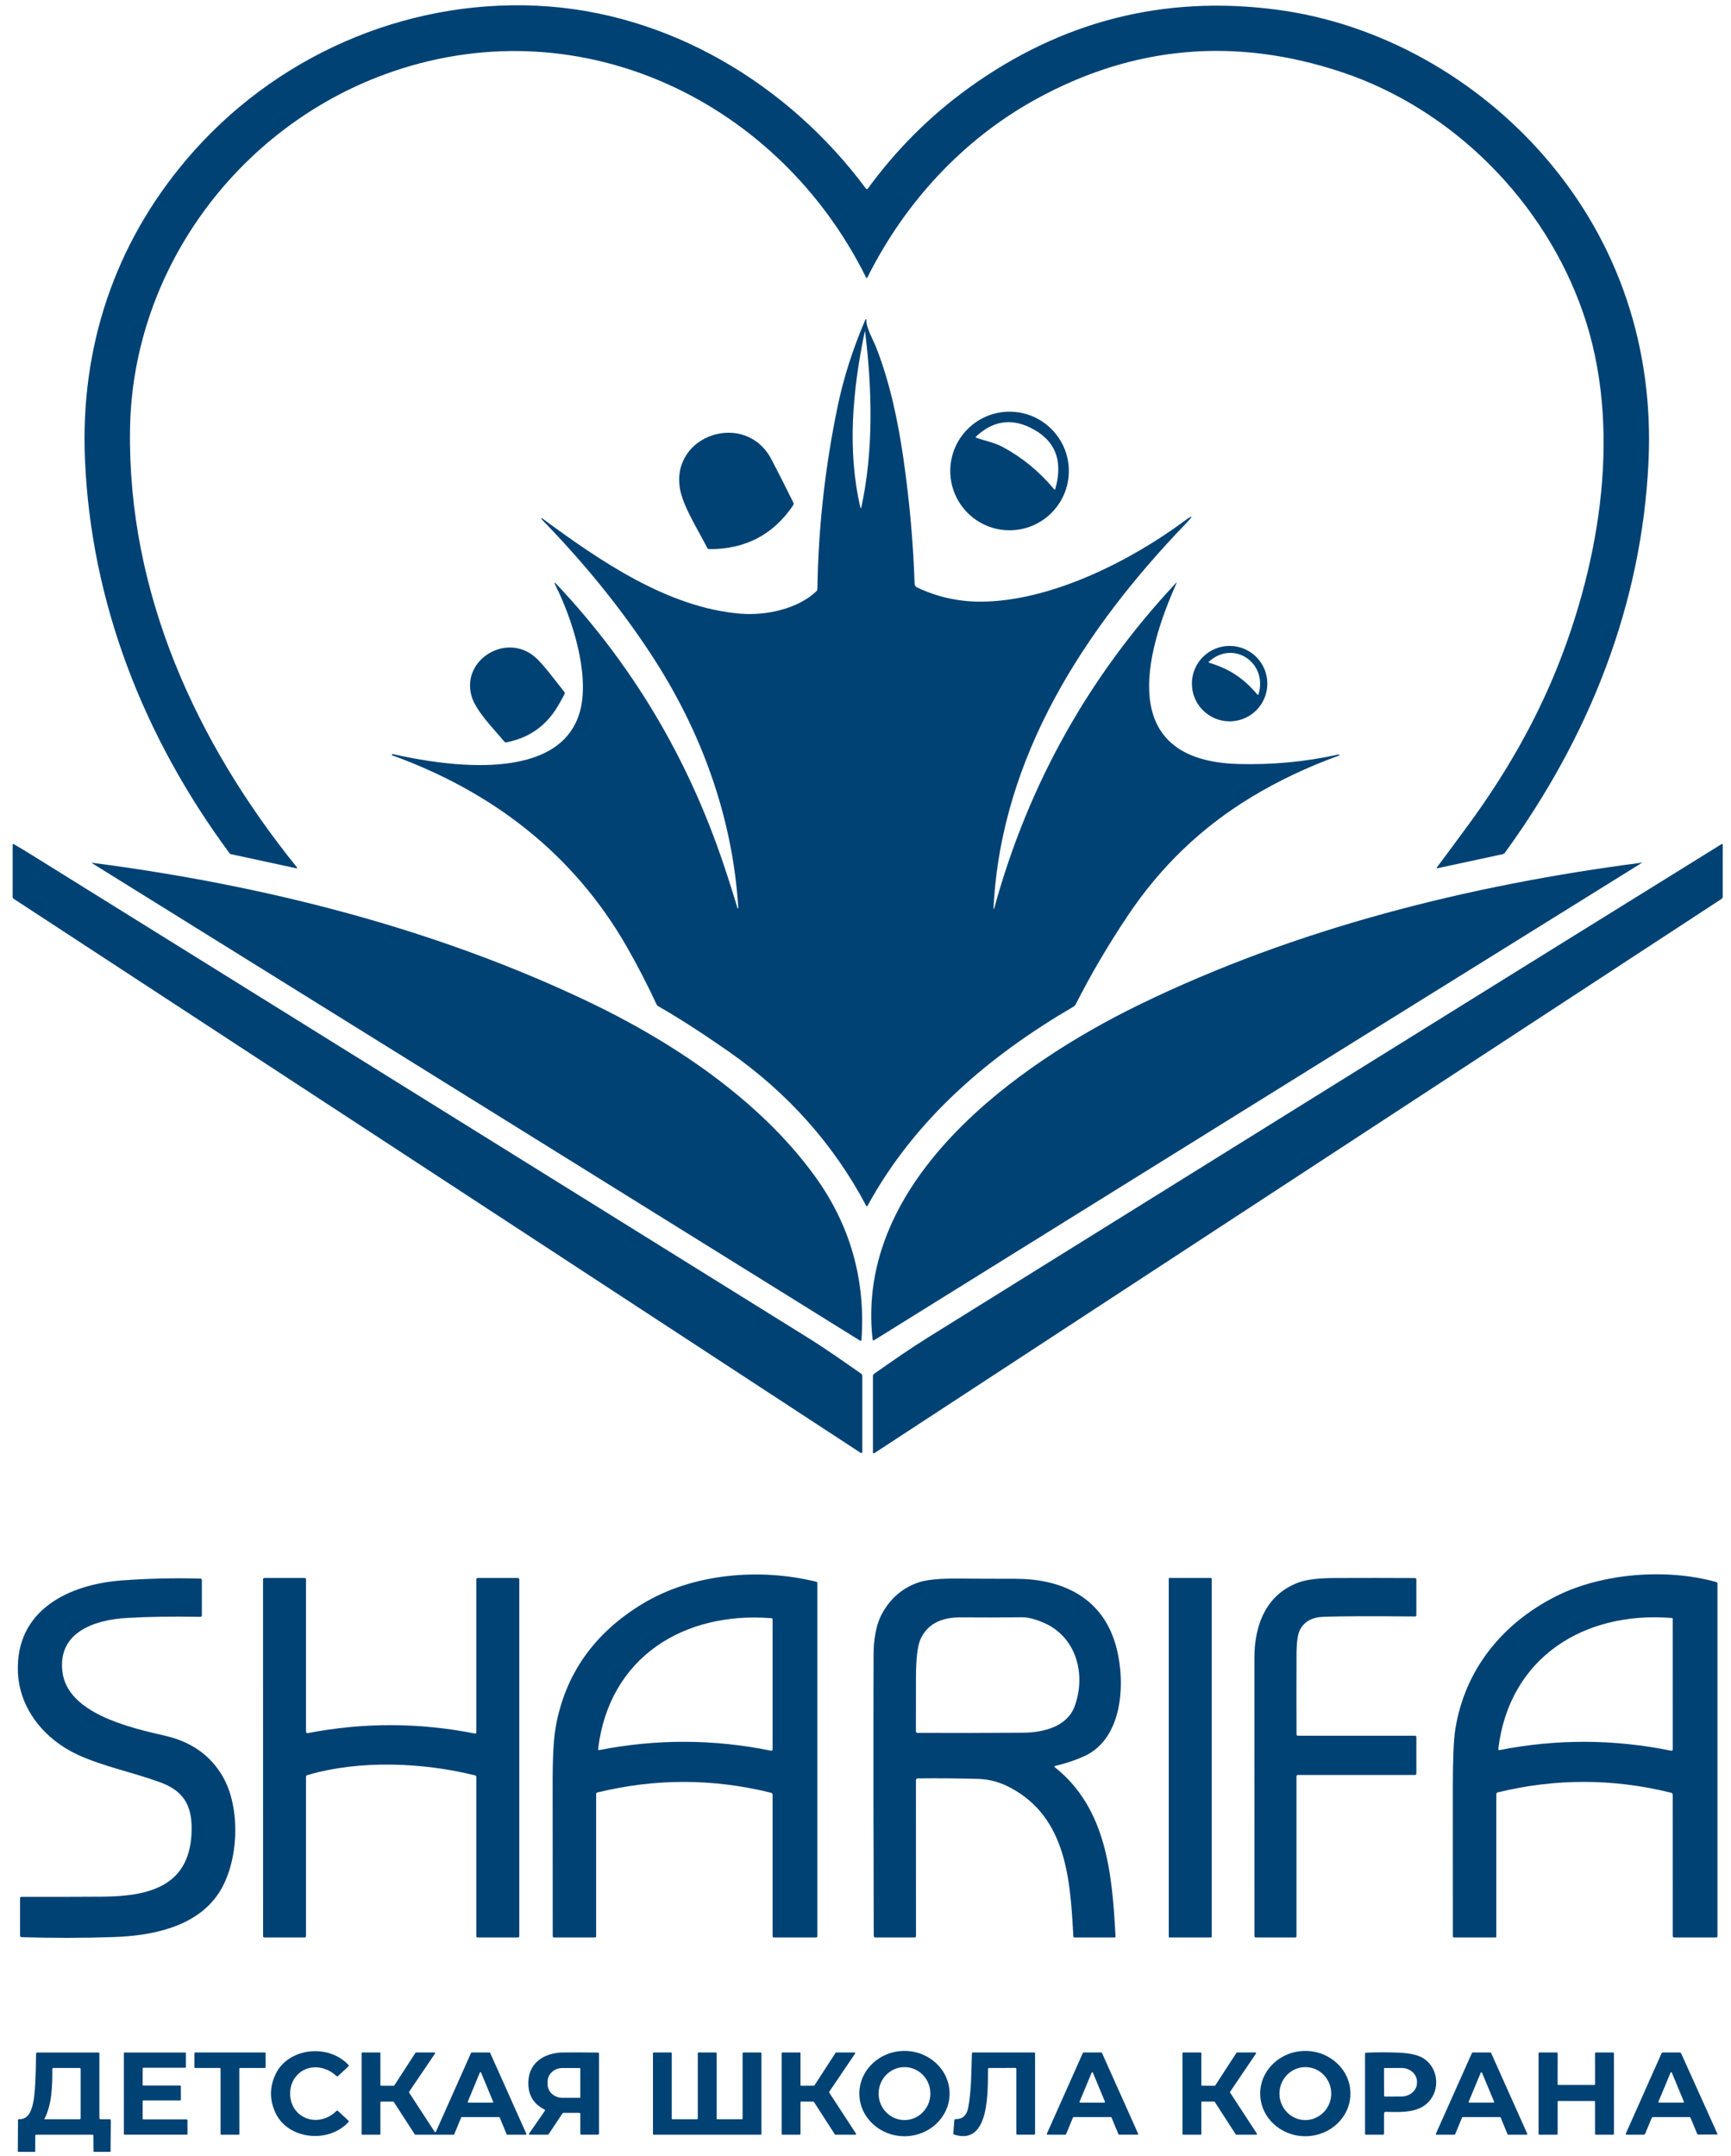 <svg width="110" height="137" viewBox="0 0 110 137" fill="none" xmlns="http://www.w3.org/2000/svg">
  <path d="M55.157 11.973C56.979 9.482 59.114 7.355 61.562 5.588C67.45 1.341 73.962 -0.32 81.096 0.61C87.725 1.472 93.908 5.018 98.223 10.034C102.885 15.448 105.091 22.151 104.759 29.311C104.338 38.441 100.977 46.839 95.634 54.189C95.599 54.237 95.554 54.268 95.494 54.283L91.364 55.173C91.29 55.19 91.278 55.168 91.321 55.109C92.004 54.197 92.676 53.287 93.343 52.377C95.706 49.147 97.561 45.867 98.909 42.537C101.732 35.549 103.09 27.065 100.601 19.877C98.169 12.848 92.367 6.957 85.29 4.592C78.509 2.325 72.016 2.898 65.814 6.314C61.181 8.865 57.492 12.883 55.127 17.619C55.093 17.685 55.062 17.685 55.029 17.619C49.519 6.517 37.081 0.435 25.031 4.52C15.313 7.814 8.418 17.009 8.263 27.272C8.108 37.659 12.445 47.156 18.85 55.097C18.91 55.168 18.896 55.195 18.805 55.176L14.704 54.289C14.646 54.278 14.601 54.247 14.568 54.199C9.142 46.854 5.781 38.317 5.398 29.178C5.1 22.084 7.263 15.544 11.859 10.128C17.364 3.637 25.627 -0.031 34.123 0.364C42.464 0.752 50.081 5.332 55.019 11.973C55.065 12.036 55.112 12.036 55.157 11.973Z" fill="#004274"/>
  <path d="M63.201 57.646C65.355 49.824 69.203 42.955 74.742 37.039C74.746 37.031 74.756 37.029 74.763 37.034C74.77 37.039 74.772 37.048 74.767 37.056C72.729 41.597 70.973 48.331 78.676 48.552C80.818 48.614 82.933 48.417 85.021 47.957C85.064 47.947 85.086 47.943 85.088 47.943C85.109 47.95 85.119 47.974 85.109 47.992C85.105 48.005 85.098 48.012 85.088 48.017C83.104 48.736 81.256 49.61 79.546 50.642C76.39 52.545 73.767 55.053 71.683 58.168C70.406 60.074 69.299 61.965 68.353 63.837C68.327 63.887 68.284 63.932 68.234 63.963C62.863 67.096 58.142 71.104 55.131 76.627C55.1 76.682 55.072 76.682 55.044 76.626C52.969 72.71 50.053 69.442 46.299 66.821C44.559 65.609 43.07 64.652 41.838 63.954C41.784 63.923 41.745 63.88 41.722 63.827C41.14 62.577 40.512 61.362 39.835 60.176C36.441 54.247 31.27 50.303 24.927 48.002C24.887 47.988 24.882 47.966 24.915 47.941C24.929 47.926 24.948 47.921 24.968 47.926C28.35 48.688 35.676 49.813 36.877 45.13C37.465 42.836 36.393 39.382 35.305 37.213C35.193 36.993 35.222 36.974 35.388 37.151C40.159 42.217 43.68 48.114 45.952 54.843C46.276 55.8 46.581 56.76 46.867 57.716C46.868 57.73 46.883 57.739 46.898 57.737C46.909 57.732 46.921 57.721 46.916 57.706C46.561 51.909 44.549 46.423 41.376 41.588C39.447 38.644 37.127 35.781 34.416 32.999C34.402 32.982 34.397 32.966 34.407 32.947L34.414 32.932C34.419 32.925 34.428 32.925 34.435 32.93C34.438 32.93 34.438 32.93 34.438 32.93C38.097 35.626 42.42 38.613 47.038 38.999C48.639 39.132 50.668 38.722 51.873 37.581C51.916 37.539 51.943 37.482 51.943 37.422C52.004 33.483 52.44 29.591 53.248 25.742C53.619 23.974 54.2 22.164 54.993 20.306C55.003 20.29 55.022 20.282 55.041 20.29C55.053 20.296 55.06 20.308 55.06 20.323C55.008 20.768 55.517 21.663 55.686 22.1C56.556 24.329 57.066 26.768 57.408 29.133C57.794 31.794 58.03 34.449 58.121 37.096C58.126 37.198 58.182 37.288 58.273 37.332C59.552 37.937 60.901 38.239 62.315 38.237C66.738 38.227 71.795 35.674 75.22 33.142C75.828 32.692 75.868 32.739 75.347 33.285C68.911 39.978 63.632 48.088 63.14 57.635C63.13 57.822 63.151 57.827 63.201 57.646ZM54.941 21.123C54.186 24.765 53.822 28.635 54.682 32.277C54.686 32.289 54.698 32.296 54.712 32.291C54.719 32.289 54.727 32.285 54.727 32.277C55.52 28.657 55.424 24.769 54.981 21.125C54.972 21.042 54.958 21.042 54.941 21.123Z" fill="#004274"/>
  <path d="M67.921 29.932C67.921 32.011 66.234 33.7 64.152 33.7C62.073 33.7 60.387 32.011 60.387 29.932C60.387 27.853 62.073 26.164 64.152 26.164C66.234 26.164 67.921 27.853 67.921 29.932ZM65.451 27.167C64.216 26.571 63.078 26.762 62.032 27.736C61.987 27.779 61.994 27.808 62.049 27.827C62.614 28.017 63.221 28.136 63.714 28.403C64.955 29.07 66.041 29.961 66.972 31.076C67.018 31.13 67.049 31.123 67.068 31.054C67.575 29.229 67.037 27.931 65.451 27.167Z" fill="#004274"/>
  <path d="M43.214 31.08C42.606 27.623 47.377 26.059 49.02 29.188C49.494 30.094 49.959 31.011 50.412 31.942C50.44 32.002 50.438 32.058 50.4 32.116C49.142 33.979 47.367 34.907 45.076 34.898C45.015 34.898 44.966 34.869 44.938 34.81C44.352 33.659 43.406 32.18 43.214 31.08Z" fill="#004274"/>
  <path d="M80.535 43.446C80.535 44.77 79.463 45.842 78.139 45.842C76.814 45.842 75.742 44.77 75.742 43.446C75.742 42.121 76.814 41.049 78.139 41.049C79.463 41.049 80.535 42.121 80.535 43.446ZM76.85 42.121C78.143 42.517 79.015 43.098 79.894 44.129C79.935 44.175 79.963 44.17 79.98 44.111C80.563 42.112 78.389 40.649 76.831 42.04C76.788 42.078 76.796 42.104 76.85 42.121Z" fill="#004274"/>
  <path d="M35.432 44.905C34.692 46.141 33.61 46.896 32.191 47.175C32.131 47.187 32.084 47.17 32.043 47.123C31.335 46.277 30.214 45.153 29.957 44.21C29.327 41.894 32.21 40.17 34.025 41.778C34.516 42.211 35.295 43.257 35.854 43.965C35.895 44.015 35.9 44.066 35.869 44.122C35.728 44.395 35.58 44.655 35.432 44.905Z" fill="#004274"/>
  <path d="M1.966 54.302C18.417 64.536 34.869 74.771 51.321 85.002C52.487 85.727 53.595 86.514 54.719 87.295C54.772 87.333 54.798 87.383 54.798 87.448V92.242C54.798 92.347 54.755 92.371 54.667 92.314L0.868 57.119C0.825 57.091 0.806 57.055 0.806 57.005V53.699C0.806 53.637 0.832 53.623 0.887 53.653C1.254 53.865 1.614 54.082 1.966 54.302Z" fill="#004274"/>
  <path d="M58.999 84.98C75.791 74.533 92.579 64.075 109.385 53.654C109.444 53.613 109.475 53.63 109.475 53.704V56.972C109.475 57.043 109.447 57.095 109.388 57.134L55.588 92.333C55.509 92.385 55.472 92.364 55.472 92.271V87.46C55.472 87.4 55.5 87.343 55.548 87.307C56.686 86.509 57.789 85.733 58.999 84.98Z" fill="#004274"/>
  <path d="M37.264 63.6C42.659 66.16 48.22 69.845 51.757 74.711C54.018 77.82 55.013 81.3 54.745 85.151C54.742 85.184 54.713 85.211 54.68 85.208C54.67 85.208 54.661 85.204 54.654 85.199L5.854 54.859C5.849 54.854 5.847 54.844 5.854 54.837C5.857 54.835 5.859 54.832 5.864 54.832C16.634 56.233 27.424 58.929 37.264 63.6Z" fill="#004274"/>
  <path d="M72.413 63.842C82.341 59.007 93.38 56.244 104.294 54.829C104.302 54.829 104.306 54.824 104.306 54.817C104.308 54.702 104.316 54.705 104.325 54.819C104.327 54.836 104.323 54.846 104.308 54.852L55.563 85.162C55.496 85.202 55.457 85.183 55.449 85.105C54.327 74.996 64.598 67.646 72.413 63.842Z" fill="#004274"/>
  <path d="M48.986 113.929C45.318 113.019 41.647 113.014 37.974 113.91C37.915 113.922 37.884 113.96 37.884 114.019V123.039C37.884 123.099 37.856 123.13 37.796 123.13H35.214C35.152 123.13 35.124 123.099 35.124 123.039C35.126 119.803 35.124 116.571 35.119 113.338C35.116 111.68 35.183 110.475 35.319 109.725C35.926 106.371 37.773 103.765 40.86 101.905C44.017 100.005 48.243 99.629 51.865 100.519C51.916 100.531 51.942 100.562 51.942 100.612V123.035C51.942 123.099 51.911 123.13 51.849 123.13H49.177C49.131 123.13 49.096 123.094 49.096 123.049V114.067C49.096 113.991 49.06 113.946 48.986 113.929ZM49.012 102.837C43.479 102.403 38.721 105.288 38.01 111.133C38.003 111.204 38.032 111.23 38.101 111.216C41.731 110.506 45.358 110.52 48.984 111.256C49.057 111.271 49.096 111.242 49.096 111.168V102.923C49.096 102.867 49.067 102.839 49.012 102.837Z" fill="#004274"/>
  <path d="M95.085 114.032V123.062C95.085 123.107 95.062 123.129 95.017 123.129H92.413C92.354 123.129 92.325 123.1 92.325 123.04C92.325 119.867 92.325 116.695 92.323 113.525C92.323 111.788 92.374 110.581 92.48 109.907C93.075 106.12 95.461 103.159 98.913 101.427C101.838 99.965 105.921 99.662 109.053 100.537C109.112 100.553 109.141 100.591 109.141 100.653V123.035C109.141 123.098 109.11 123.129 109.045 123.129H106.397C106.33 123.129 106.297 123.095 106.297 123.026L106.295 114.066C106.295 113.994 106.259 113.946 106.187 113.929C102.522 113.02 98.854 113.012 95.183 113.906C95.118 113.923 95.085 113.965 95.085 114.032ZM106.295 102.873C106.295 102.847 106.278 102.828 106.254 102.826C100.661 102.37 95.912 105.334 95.214 111.134C95.207 111.203 95.235 111.231 95.305 111.217C98.935 110.507 102.562 110.521 106.187 111.257C106.259 111.271 106.297 111.243 106.297 111.167L106.295 102.873Z" fill="#004274"/>
  <path d="M10.177 113.267C8.405 112.62 6.535 112.253 4.934 111.514C2.85 110.549 1.228 108.618 1.138 106.253C0.988 102.33 4.356 100.698 7.702 100.441C9.374 100.315 11.048 100.274 12.725 100.322C12.795 100.322 12.828 100.358 12.828 100.425V102.647C12.828 102.72 12.792 102.754 12.718 102.751C10.96 102.718 9.393 102.742 8.016 102.826C6.006 102.946 3.667 103.728 3.965 106.231C4.281 108.887 8.219 109.787 10.498 110.311C12.149 110.69 13.366 111.547 14.145 112.883C15.329 114.909 15.183 118.379 13.888 120.33C12.452 122.485 9.614 123.023 7.221 123.102C5.275 123.168 3.329 123.171 1.383 123.109C1.311 123.107 1.275 123.071 1.275 123V120.639C1.275 120.575 1.306 120.544 1.368 120.544C3.088 120.551 4.806 120.546 6.521 120.535C9.543 120.513 12.178 119.841 12.178 116.19C12.178 114.692 11.632 113.801 10.177 113.267Z" fill="#004274"/>
  <path d="M30.271 110.082V100.376C30.271 100.314 30.302 100.283 30.364 100.283H32.901C32.956 100.283 33.001 100.328 33.001 100.383V123.034C33.001 123.096 32.97 123.129 32.906 123.129H30.359C30.3 123.129 30.271 123.099 30.271 123.041V112.938C30.271 112.878 30.243 112.84 30.186 112.826C26.913 112.011 22.866 111.826 19.536 112.809C19.474 112.826 19.444 112.866 19.444 112.931V123.034C19.444 123.099 19.415 123.129 19.353 123.129H16.809C16.747 123.129 16.719 123.099 16.719 123.041L16.716 100.378C16.716 100.314 16.747 100.283 16.811 100.283H19.346C19.413 100.283 19.444 100.314 19.444 100.378V110.034C19.444 110.122 19.489 110.156 19.572 110.139C23.107 109.458 26.636 109.467 30.167 110.167C30.236 110.181 30.271 110.153 30.271 110.082Z" fill="#004274"/>
  <path d="M58.205 113.14L58.209 123.027C58.209 123.096 58.176 123.13 58.109 123.13H55.64C55.565 123.13 55.528 123.092 55.525 123.018C55.504 117.07 55.499 111.125 55.513 105.183C55.516 104.237 55.645 103.232 56.123 102.42C56.659 101.507 57.414 100.888 58.381 100.56C58.886 100.39 59.732 100.309 60.922 100.319C62.125 100.328 63.328 100.333 64.531 100.333C67.32 100.333 69.821 101.391 70.786 104.182C71.567 106.447 71.522 110.441 68.883 111.616C68.294 111.878 67.689 112.08 67.066 112.223C66.991 112.24 66.984 112.271 67.044 112.319C70.322 114.936 70.674 119.073 70.888 123.058C70.89 123.106 70.869 123.13 70.824 123.13H68.299C68.242 123.13 68.211 123.101 68.206 123.041C68.013 119.5 67.79 115.517 64.212 113.612C63.552 113.26 62.875 113.074 62.178 113.052C60.894 113.017 59.611 113.004 58.324 113.019C58.257 113.019 58.205 113.074 58.205 113.14ZM66.351 103.139C65.796 102.896 65.326 102.777 64.941 102.779C63.642 102.794 62.342 102.796 61.044 102.786C59.772 102.779 58.925 103.237 58.502 104.158C58.307 104.585 58.209 105.404 58.207 106.614C58.207 107.755 58.205 108.891 58.203 110.02C58.203 110.077 58.25 110.125 58.307 110.125C60.556 110.137 62.797 110.132 65.031 110.115C66.322 110.103 67.825 109.727 68.296 108.422C69.021 106.428 68.418 104.049 66.351 103.139Z" fill="#004274"/>
  <path d="M74.322 100.283H76.951C76.978 100.283 76.999 100.304 76.999 100.333V123.079C76.999 123.108 76.978 123.129 76.951 123.129H74.322C74.295 123.129 74.272 123.108 74.272 123.079V100.333C74.272 100.304 74.295 100.283 74.322 100.283Z" fill="#004274"/>
  <path d="M82.387 112.892V123.041C82.387 123.1 82.359 123.129 82.299 123.129H79.81C79.746 123.129 79.715 123.098 79.715 123.036C79.713 117.143 79.71 111.256 79.713 105.365C79.713 103.26 80.463 101.321 82.533 100.564C83.023 100.382 83.788 100.289 84.822 100.285C86.518 100.278 88.213 100.278 89.909 100.287C89.972 100.287 90.005 100.318 90.005 100.38V102.636C90.005 102.697 89.974 102.728 89.912 102.728C87.137 102.703 85.206 102.707 84.117 102.748C83.369 102.773 82.861 103.06 82.595 103.607C82.462 103.881 82.392 104.396 82.39 105.151C82.383 106.842 82.383 108.531 82.39 110.215C82.39 110.277 82.421 110.308 82.483 110.308H89.914C89.974 110.308 90.005 110.336 90.005 110.395V112.709C90.005 112.77 89.974 112.801 89.914 112.801H82.478C82.418 112.801 82.387 112.832 82.387 112.892Z" fill="#004274"/>
  <path d="M18.952 134.295C19.657 134.938 20.706 134.828 21.375 134.157C21.406 134.123 21.441 134.121 21.477 134.154L22.134 134.762C22.17 134.795 22.173 134.828 22.137 134.866C20.848 136.251 18.319 135.95 17.525 134.312C17.118 133.468 17.118 132.628 17.528 131.787C18.326 130.148 20.851 129.85 22.142 131.227C22.173 131.26 22.173 131.291 22.139 131.323L21.487 131.927C21.448 131.963 21.41 131.963 21.372 131.927C20.576 131.181 19.329 131.16 18.709 132.094C18.28 132.742 18.355 133.749 18.952 134.295Z" fill="#004274"/>
  <path d="M60.343 133.044C60.345 134.54 59.063 135.757 57.482 135.76C55.898 135.762 54.612 134.552 54.609 133.054C54.607 131.558 55.889 130.341 57.473 130.338C59.054 130.336 60.34 131.548 60.343 133.044ZM57.439 134.733C58.346 134.752 59.102 134.016 59.123 133.087C59.142 132.158 58.425 131.387 57.515 131.367C56.608 131.346 55.855 132.082 55.834 133.011C55.813 133.942 56.532 134.711 57.439 134.733Z" fill="#004274"/>
  <path d="M85.816 133.044C85.818 134.54 84.536 135.757 82.955 135.76C81.371 135.762 80.085 134.552 80.082 133.054C80.08 131.558 81.362 130.341 82.946 130.338C84.527 130.336 85.813 131.548 85.816 133.044ZM82.912 134.733C83.82 134.752 84.575 134.016 84.596 133.087C84.617 132.158 83.898 131.387 82.988 131.367C82.081 131.346 81.328 132.082 81.306 133.011C81.286 133.942 82.004 134.711 82.912 134.733Z" fill="#004274"/>
  <path d="M7.024 136.752H5.947L5.935 135.733C5.935 135.685 5.912 135.664 5.866 135.664H2.305C2.265 135.664 2.241 135.685 2.241 135.725L2.236 136.752H1.133L1.143 134.746C1.143 134.699 1.169 134.675 1.217 134.678C1.857 134.699 2.038 134.021 2.134 133.491C2.222 133.011 2.275 132.017 2.293 130.514C2.293 130.462 2.32 130.438 2.37 130.438H6.245C6.293 130.438 6.316 130.462 6.316 130.507V134.599C6.316 134.651 6.345 134.68 6.397 134.68H6.96C7.014 134.68 7.043 134.707 7.043 134.761L7.024 136.752ZM2.82 134.668C2.818 134.671 2.82 134.675 2.825 134.678L2.827 134.68H5.056C5.102 134.68 5.125 134.656 5.125 134.609V131.491C5.125 131.446 5.102 131.422 5.056 131.422H3.394C3.349 131.422 3.327 131.443 3.327 131.486C3.325 132.537 3.315 133.706 2.82 134.668Z" fill="#004274"/>
  <path d="M9.112 132.541H11.446C11.473 132.541 11.493 132.563 11.493 132.589L11.496 133.435C11.496 133.461 11.475 133.483 11.448 133.483H9.114C9.086 133.483 9.066 133.503 9.066 133.53L9.064 134.642C9.064 134.668 9.086 134.69 9.112 134.69H11.865C11.891 134.69 11.913 134.711 11.913 134.737V135.616C11.913 135.642 11.891 135.662 11.865 135.662H7.918C7.892 135.662 7.871 135.642 7.871 135.616V130.483C7.871 130.457 7.892 130.438 7.918 130.438H11.765C11.791 130.438 11.813 130.46 11.813 130.486V131.36C11.813 131.389 11.791 131.408 11.765 131.408H9.114C9.086 131.408 9.066 131.429 9.066 131.455L9.064 132.494C9.064 132.52 9.086 132.541 9.112 132.541Z" fill="#004274"/>
  <path d="M15.208 131.466L15.211 135.618C15.211 135.644 15.189 135.663 15.163 135.663H14.065C14.039 135.663 14.017 135.642 14.017 135.616V131.466C14.017 131.441 13.998 131.421 13.972 131.421H12.4C12.374 131.421 12.352 131.402 12.352 131.376L12.355 130.483C12.355 130.457 12.374 130.437 12.4 130.437H16.833C16.856 130.437 16.878 130.457 16.878 130.483L16.881 131.376C16.881 131.402 16.859 131.421 16.833 131.421H15.253C15.23 131.421 15.208 131.441 15.208 131.466Z" fill="#004274"/>
  <path d="M27.7 135.476L29.935 130.462C29.942 130.447 29.958 130.437 29.975 130.437H31.106C31.123 130.437 31.14 130.447 31.147 130.462L33.447 135.602C33.458 135.623 33.447 135.649 33.427 135.658C33.419 135.661 33.414 135.663 33.41 135.663H32.235C32.216 135.663 32.202 135.652 32.195 135.635L31.757 134.57C31.749 134.553 31.735 134.544 31.716 134.544H29.346C29.327 134.544 29.313 134.553 29.306 134.57L28.865 135.635C28.858 135.652 28.843 135.663 28.825 135.663H26.392C26.378 135.661 26.366 135.654 26.357 135.642L25.023 133.577C25.016 133.565 25.002 133.558 24.988 133.558H24.218C24.194 133.558 24.173 133.577 24.173 133.6V135.621C24.173 135.644 24.154 135.663 24.13 135.663H23.022C22.998 135.663 22.98 135.644 22.98 135.618V130.481C22.98 130.457 22.998 130.437 23.022 130.437H24.13C24.154 130.437 24.173 130.457 24.173 130.481V132.505C24.173 132.529 24.194 132.551 24.218 132.551H25.023C25.037 132.548 25.052 132.541 25.059 132.529L26.402 130.457C26.411 130.445 26.424 130.437 26.438 130.437H27.607C27.631 130.437 27.65 130.457 27.65 130.481C27.65 130.49 27.648 130.497 27.643 130.504L25.997 132.936C25.987 132.95 25.987 132.969 25.997 132.986L27.624 135.482C27.638 135.501 27.665 135.509 27.683 135.495C27.691 135.49 27.698 135.482 27.7 135.476ZM29.725 133.568C29.718 133.589 29.727 133.615 29.749 133.622C29.755 133.625 29.76 133.627 29.766 133.627H31.299C31.323 133.627 31.342 133.605 31.342 133.582C31.342 133.577 31.342 133.572 31.339 133.568L30.572 131.717C30.566 131.695 30.54 131.683 30.518 131.693C30.506 131.698 30.497 131.705 30.492 131.717L29.725 133.568Z" fill="#004274"/>
  <path d="M36.807 134.273H35.826C35.788 134.273 35.759 134.287 35.738 134.318L34.889 135.595C34.861 135.64 34.818 135.664 34.763 135.664L33.678 135.662C33.608 135.662 33.594 135.633 33.632 135.576L34.618 134.154C34.647 134.111 34.637 134.08 34.592 134.056C33.89 133.702 33.549 133.118 33.575 132.306C33.616 131.022 34.658 130.444 35.821 130.436C36.55 130.431 37.276 130.433 38.003 130.444C38.046 130.444 38.067 130.464 38.067 130.508V135.576C38.067 135.633 38.038 135.662 37.981 135.662H36.957C36.902 135.662 36.876 135.635 36.876 135.581V134.342C36.876 134.297 36.852 134.273 36.807 134.273ZM36.876 133.287V131.455C36.876 131.439 36.862 131.425 36.845 131.425H35.742C35.221 131.425 34.797 131.813 34.797 132.289V132.456C34.797 132.932 35.221 133.318 35.742 133.318H36.845C36.862 133.318 36.876 133.303 36.876 133.287Z" fill="#004274"/>
  <path d="M45.589 134.68H47.14C47.168 134.68 47.19 134.658 47.19 134.629V130.487C47.19 130.458 47.213 130.437 47.243 130.437H48.336C48.364 130.437 48.386 130.458 48.386 130.487V135.613C48.386 135.639 48.364 135.663 48.336 135.663H41.543C41.514 135.663 41.493 135.639 41.493 135.613V130.487C41.493 130.458 41.514 130.437 41.543 130.437H42.638C42.664 130.437 42.688 130.458 42.688 130.487V134.629C42.688 134.658 42.709 134.68 42.738 134.68H44.294C44.322 134.68 44.343 134.658 44.343 134.629V130.487C44.343 130.458 44.365 130.437 44.393 130.437H45.489C45.516 130.437 45.539 130.458 45.539 130.487V134.629C45.539 134.658 45.56 134.68 45.589 134.68Z" fill="#004274"/>
  <path d="M50.913 132.551L51.72 132.548C51.734 132.548 51.749 132.541 51.758 132.527L53.099 130.457C53.109 130.445 53.123 130.435 53.138 130.435H54.302C54.326 130.438 54.347 130.457 54.344 130.483C54.344 130.49 54.343 130.5 54.338 130.507L52.694 132.936C52.685 132.951 52.685 132.97 52.694 132.986L54.395 135.592C54.41 135.614 54.402 135.642 54.383 135.654C54.376 135.661 54.366 135.664 54.357 135.664H53.092C53.078 135.664 53.063 135.656 53.054 135.644L51.72 133.577C51.713 133.566 51.699 133.558 51.682 133.558L50.915 133.556C50.889 133.556 50.87 133.575 50.87 133.601L50.868 135.619C50.868 135.644 50.849 135.664 50.822 135.664H49.719C49.694 135.664 49.674 135.642 49.674 135.619V130.481C49.674 130.457 49.694 130.435 49.719 130.435H50.822C50.849 130.435 50.868 130.457 50.868 130.481V132.505C50.868 132.532 50.889 132.551 50.913 132.551Z" fill="#004274"/>
  <path d="M62.784 131.491C62.763 132.763 62.934 136.384 60.645 135.659C60.599 135.645 60.578 135.614 60.583 135.567L60.645 134.745C60.647 134.7 60.674 134.675 60.719 134.675C61.164 134.678 61.431 134.44 61.524 133.961C61.74 132.827 61.717 131.658 61.764 130.505C61.764 130.46 61.791 130.436 61.836 130.436H65.706C65.752 130.436 65.775 130.46 65.775 130.505V135.595C65.775 135.64 65.752 135.662 65.706 135.662H64.651C64.609 135.662 64.584 135.64 64.584 135.595V131.489C64.584 131.443 64.563 131.42 64.518 131.42L62.855 131.422C62.808 131.422 62.784 131.446 62.784 131.491Z" fill="#004274"/>
  <path d="M68.184 134.571L67.743 135.638C67.736 135.652 67.719 135.664 67.702 135.664L66.561 135.662C66.538 135.662 66.519 135.642 66.519 135.619C66.519 135.614 66.521 135.607 66.524 135.602L68.815 130.462C68.822 130.447 68.836 130.438 68.853 130.436H69.986C70.003 130.438 70.02 130.447 70.025 130.462L72.326 135.602C72.335 135.624 72.326 135.65 72.304 135.659C72.297 135.662 72.292 135.662 72.285 135.662H71.113C71.096 135.662 71.08 135.652 71.076 135.635L70.635 134.571C70.627 134.554 70.613 134.544 70.594 134.544H68.224C68.205 134.544 68.19 134.554 68.184 134.571ZM68.605 133.561C68.595 133.584 68.608 133.614 68.634 133.623C68.639 133.625 68.644 133.628 68.65 133.628H70.17C70.196 133.625 70.218 133.604 70.218 133.578C70.218 133.573 70.215 133.566 70.215 133.561L69.453 131.727C69.444 131.703 69.415 131.691 69.391 131.703C69.379 131.707 69.372 131.715 69.367 131.727L68.605 133.561Z" fill="#004274"/>
  <path d="M76.383 132.549L77.193 132.552C77.207 132.552 77.219 132.543 77.228 132.532L78.574 130.456C78.581 130.444 78.596 130.437 78.61 130.437H79.782C79.806 130.44 79.822 130.458 79.822 130.479C79.822 130.489 79.82 130.496 79.815 130.504L78.167 132.937C78.157 132.952 78.157 132.969 78.167 132.983L79.872 135.598C79.884 135.617 79.88 135.644 79.86 135.655C79.853 135.66 79.844 135.663 79.837 135.663H78.565C78.55 135.663 78.536 135.655 78.529 135.644L77.193 133.576C77.186 133.564 77.172 133.557 77.157 133.557H76.383C76.359 133.557 76.34 133.576 76.34 133.6L76.343 135.619C76.343 135.644 76.323 135.663 76.299 135.663H75.187C75.164 135.663 75.144 135.644 75.144 135.619V130.479C75.144 130.456 75.164 130.437 75.187 130.437H76.299C76.321 130.437 76.34 130.456 76.34 130.479V132.507C76.34 132.53 76.359 132.549 76.383 132.549Z" fill="#004274"/>
  <path d="M87.951 134.305L87.949 135.596C87.949 135.642 87.927 135.663 87.885 135.663H86.803C86.762 135.663 86.744 135.644 86.744 135.604V130.533C86.744 130.481 86.77 130.454 86.825 130.449C87.525 130.421 88.223 130.421 88.92 130.449C89.578 130.481 90.066 130.587 90.39 130.771C91.331 131.309 91.538 132.605 90.895 133.446C90.254 134.279 89.149 134.239 88.049 134.21C87.997 134.21 87.954 134.251 87.951 134.303V134.305ZM87.949 131.464L87.954 133.2C87.954 133.222 87.97 133.239 87.992 133.239L89.062 133.234C89.606 133.231 90.047 132.841 90.045 132.36V132.357V132.291C90.045 131.809 89.602 131.421 89.056 131.421L87.987 131.426C87.966 131.426 87.949 131.443 87.949 131.464Z" fill="#004274"/>
  <path d="M92.911 134.569L92.468 135.639C92.46 135.653 92.446 135.665 92.429 135.665L91.286 135.663C91.262 135.663 91.244 135.646 91.244 135.622C91.244 135.615 91.244 135.608 91.246 135.603L93.542 130.46C93.547 130.446 93.564 130.437 93.58 130.437H94.714C94.73 130.437 94.747 130.446 94.752 130.46L97.053 135.603C97.062 135.624 97.053 135.648 97.031 135.658C97.026 135.663 97.02 135.663 97.012 135.663L95.84 135.665C95.824 135.665 95.807 135.653 95.802 135.639L95.362 134.569C95.355 134.553 95.34 134.543 95.321 134.543H92.951C92.932 134.543 92.918 134.553 92.911 134.569ZM93.332 133.561C93.322 133.586 93.335 133.614 93.358 133.623C93.363 133.626 93.371 133.626 93.375 133.626H94.9C94.926 133.626 94.947 133.605 94.947 133.578C94.945 133.574 94.945 133.566 94.942 133.561L94.18 131.728C94.171 131.704 94.142 131.692 94.119 131.704C94.106 131.709 94.099 131.715 94.094 131.728L93.332 133.561Z" fill="#004274"/>
  <path d="M98.984 133.574V135.612C98.984 135.641 98.96 135.665 98.932 135.665L97.825 135.663C97.795 135.663 97.772 135.639 97.772 135.612V130.489C97.772 130.46 97.795 130.437 97.825 130.437H98.932C98.96 130.437 98.984 130.46 98.984 130.489L98.982 132.449C98.982 132.478 99.005 132.502 99.034 132.502H101.309C101.338 132.502 101.361 132.478 101.361 132.449L101.359 130.489C101.359 130.46 101.383 130.437 101.411 130.437H102.507C102.536 130.437 102.56 130.46 102.56 130.489L102.562 135.612C102.562 135.639 102.538 135.663 102.509 135.663H101.411C101.383 135.663 101.359 135.639 101.359 135.612V133.572C101.359 133.543 101.338 133.521 101.309 133.521H99.036C99.008 133.521 98.984 133.545 98.984 133.574Z" fill="#004274"/>
  <path d="M109.141 135.617V135.648L107.947 135.655C107.896 135.655 107.86 135.631 107.841 135.584L107.438 134.611C107.419 134.566 107.386 134.542 107.338 134.542H105.061C105.011 134.542 104.973 134.566 104.954 134.617L104.551 135.584C104.53 135.638 104.489 135.665 104.432 135.665L103.37 135.662C103.313 135.662 103.294 135.635 103.32 135.584L105.582 130.501C105.601 130.458 105.635 130.436 105.682 130.436H106.731C106.778 130.439 106.819 130.465 106.837 130.506L109.141 135.617ZM105.389 133.566C105.382 133.59 105.392 133.614 105.416 133.623C105.42 133.626 105.425 133.626 105.433 133.626H106.966C106.99 133.626 107.009 133.607 107.009 133.582C107.009 133.578 107.009 133.573 107.007 133.566L106.24 131.717C106.231 131.696 106.207 131.685 106.183 131.694C106.171 131.696 106.164 131.706 106.159 131.717L105.389 133.566Z" fill="#004274"/>
</svg>
